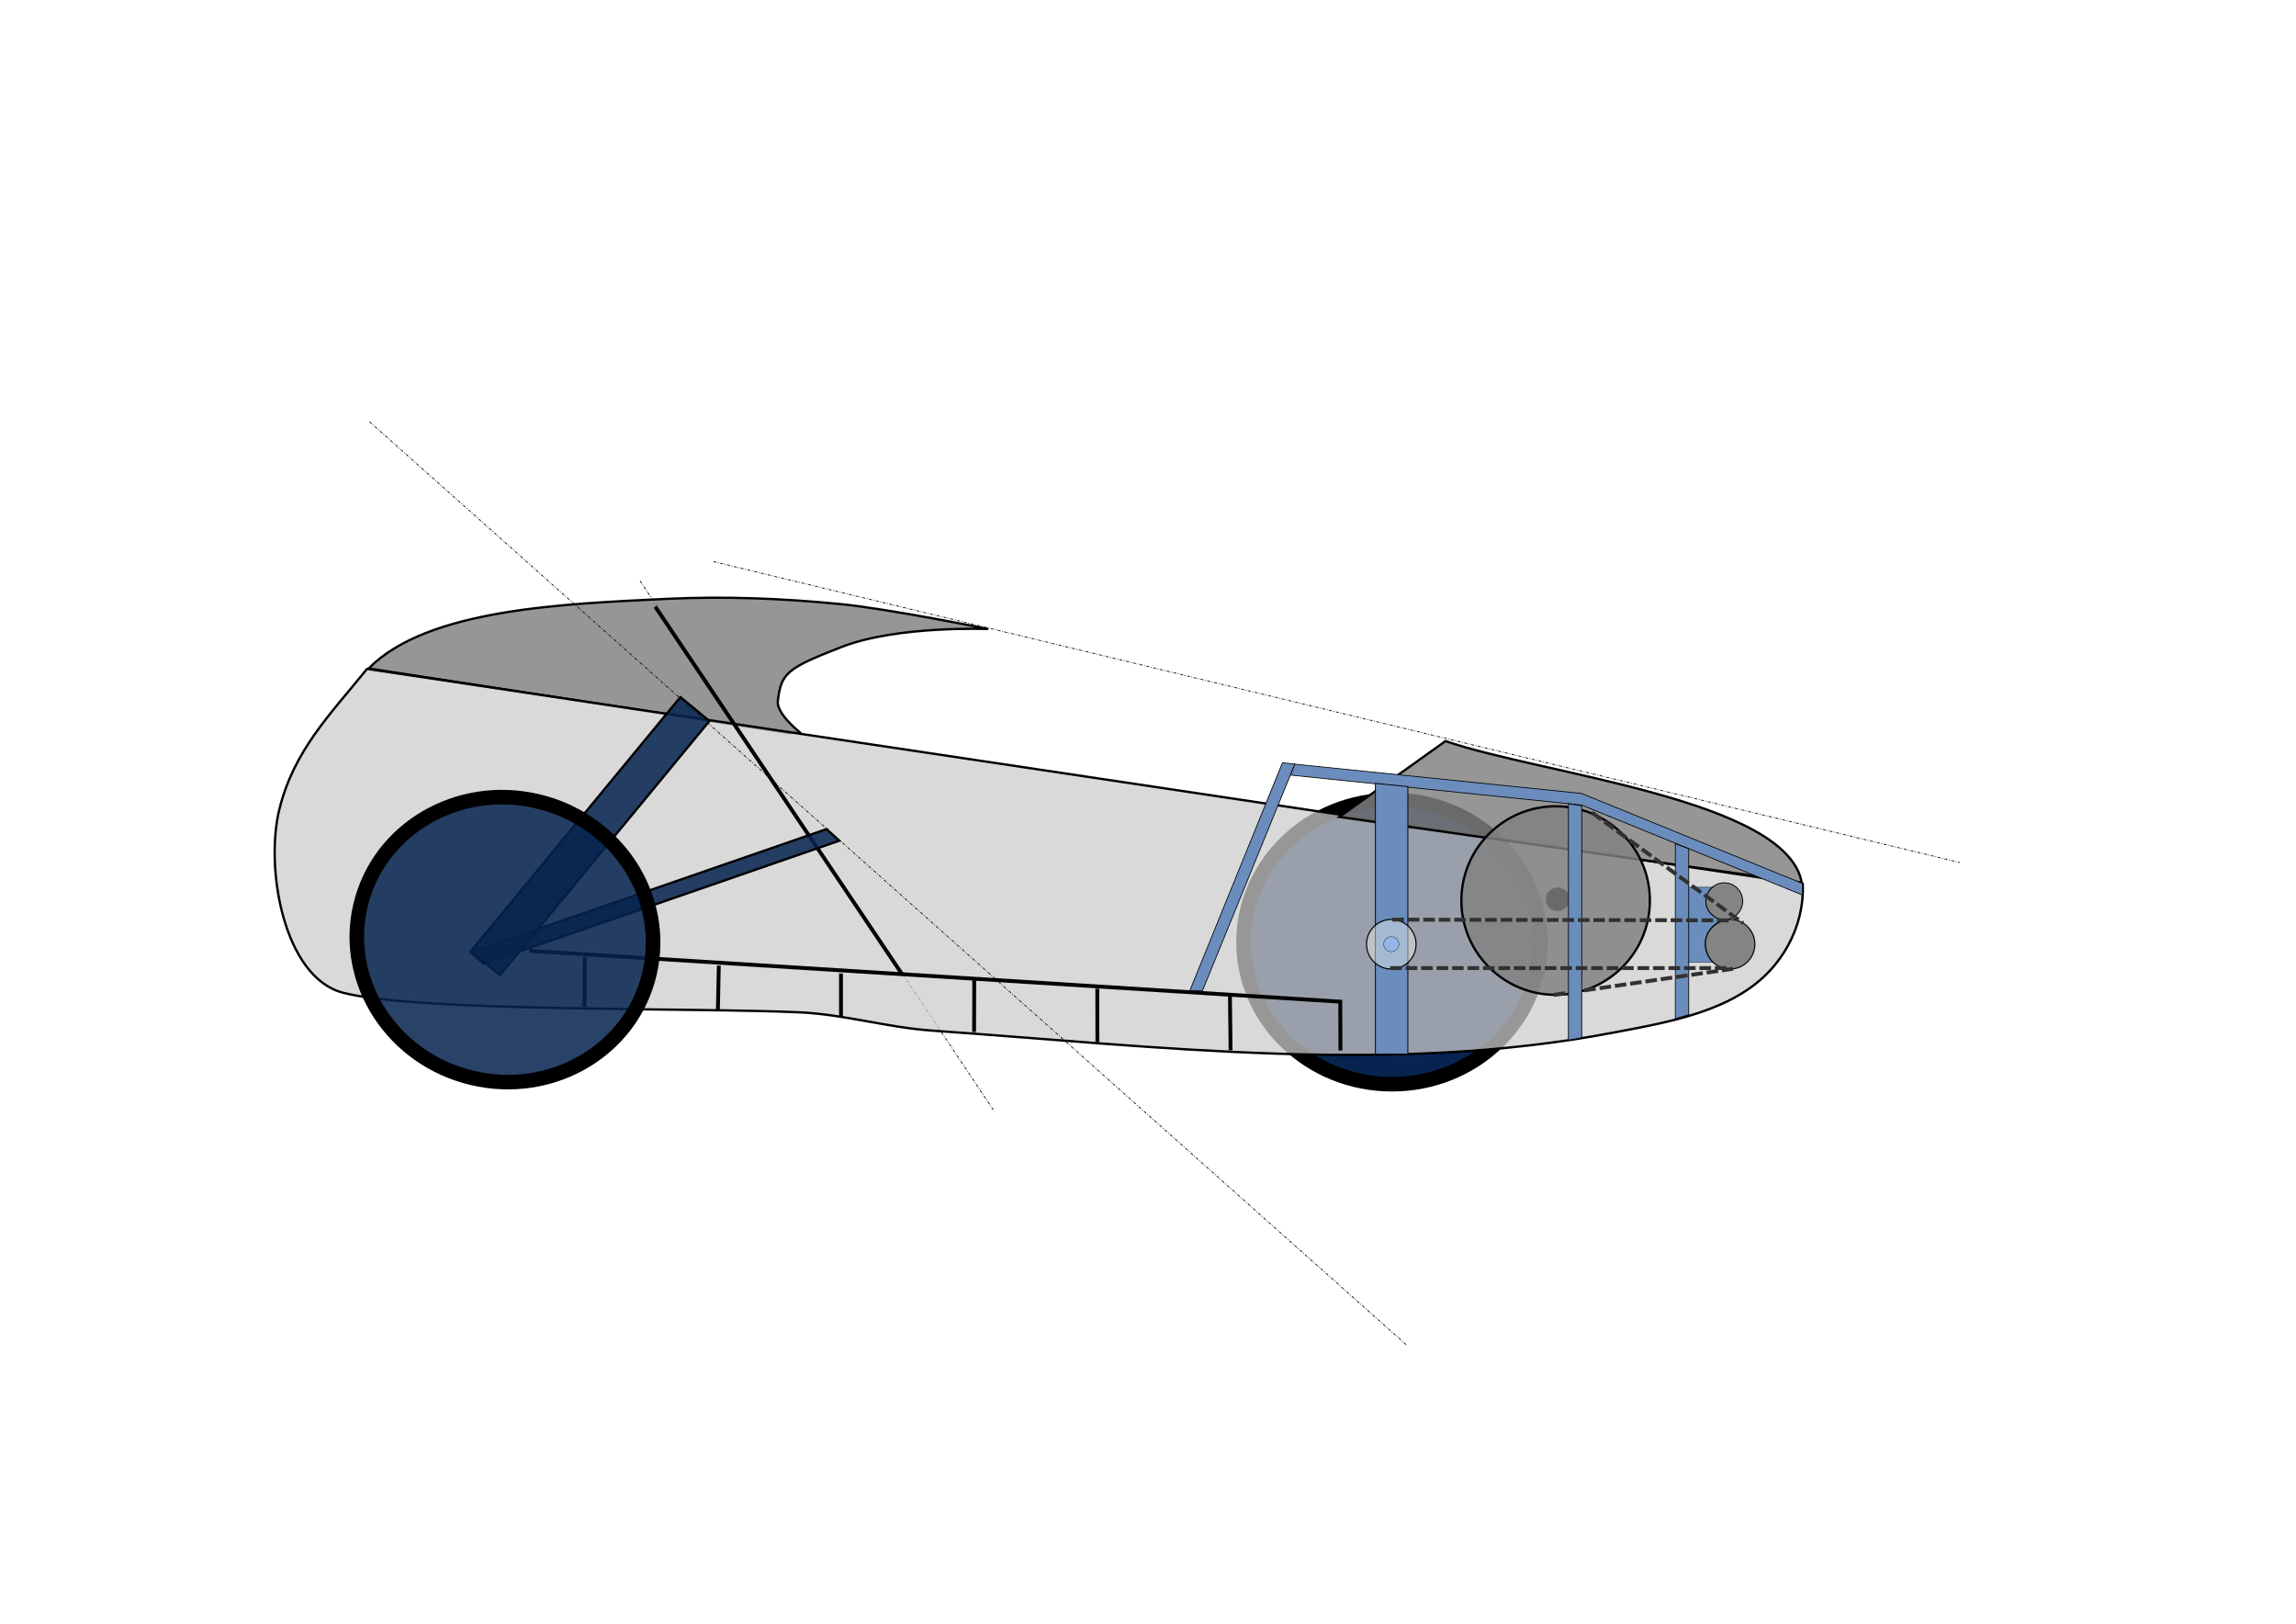<?xml version="1.0" encoding="UTF-8" standalone="no"?>
<!-- Created with Inkscape (http://www.inkscape.org/) -->

<svg
   width="297mm"
   height="210mm"
   viewBox="0 0 297 210"
   version="1.1"
   id="svg1"
   xmlns="http://www.w3.org/2000/svg"
   xmlns:svg="http://www.w3.org/2000/svg">
  <defs
     id="defs1" />
  <g
     id="layer1">
    <path
       style="fill:#000000;fill-opacity:1;stroke:#000000;stroke-width:0.1;stroke-dasharray:0.4, 0.2, 0.1, 0.2;stroke-dashoffset:0;stroke-opacity:1"
       d="m 82.794,75.126 45.688,68.405"
       id="path2950" />
    <ellipse
       style="fill:#06244f;stroke:#000000;stroke-width:1.884;stroke-opacity:1"
       id="front-wheel"
       cx="180.062"
       cy="121.844"
       rx="19.204"
       ry="18.381" />
    <g
       id="fuselage">
      <path
         style="fill:#808080;fill-opacity:0.827;stroke:#000000;stroke-width:0.3;stroke-dasharray:none;stroke-dashoffset:0;stroke-opacity:0.982"
         d="m 102.27,94.842 -54.582,-8.392 c 7.639,-7.739 25.363,-8.354 38.523,-8.994 7.397,-0.36 15.045,-0.064 22.518,0.675 6.426,0.636 19.101,3.224 19.101,3.224 0,0 -11.737,-0.484 -18.944,2.313 -7.208,2.798 -7.824,3.406 -8.27,6.987 -0.212,1.7 2.991,4.179 2.991,4.179"
         id="hood" />
      <path
         style="fill:#cccccc;fill-opacity:0.74;stroke:#000000;stroke-width:0.3;stroke-dasharray:none;stroke-opacity:1"
         d="m 36.144,104.635 c -1.906,7.683 0.571,21.783 8.235,23.762 9.818,2.535 45.642,1.897 59.126,2.535 5.7,0.269 11.265,1.949 16.958,2.351 29.339,2.069 59.344,5.779 88.235,0.269 7.177,-1.369 15.438,-2.725 20.355,-8.129 2.297,-2.525 4.322,-6.383 4.151,-11.097 L 47.479,86.511 c -4.854,5.992 -9.428,10.523 -11.335,18.124 z"
         id="hull" />
      <path
         style="fill:#808080;fill-opacity:0.827;stroke:#000000;stroke-width:0.3;stroke-dasharray:none;stroke-dashoffset:0;stroke-opacity:0.982"
         d="m 173.247,105.655 13.738,-9.807 c 12.505,4.314 44.124,7.526 46.082,18.3 z"
         id="apron" />
    </g>
    <path
       style="fill:#808080;fill-opacity:0.827;stroke:#000000;stroke-width:0.1;stroke-dasharray:0.4, 0.2, 0.1, 0.2;stroke-dashoffset:0;stroke-opacity:0.982"
       d="M 92.298,72.635 253.511,111.549"
       id="roof-line" />
    <g
       id="floor"
       transform="translate(6.961,-33.164)">
      <path
         style="fill:none;fill-opacity:0.827;stroke:#000000;stroke-width:0.5;stroke-dasharray:none;stroke-dashoffset:0;stroke-opacity:0.982"
         d="m 61.506,156.14 104.904,6.574 v 0 l 0.025,6.316"
         id="path3452" />
      <path
         style="fill:#808080;fill-opacity:0.827;stroke:#000000;stroke-width:0.5;stroke-dasharray:none;stroke-dashoffset:0;stroke-opacity:0.982"
         d="m 152.136,161.703 0.086,7.307"
         id="path3454" />
      <path
         style="fill:#808080;fill-opacity:0.827;stroke:#000000;stroke-width:0.5;stroke-dasharray:none;stroke-dashoffset:0;stroke-opacity:0.982"
         d="m 134.981,161.044 0.013,6.918"
         id="path3456" />
      <path
         style="fill:#808080;fill-opacity:0.827;stroke:#000000;stroke-width:0.5;stroke-dasharray:none;stroke-dashoffset:0;stroke-opacity:0.982"
         d="m 119.062,159.943 -0.018,6.695"
         id="path3458" />
      <path
         style="fill:#808080;fill-opacity:0.827;stroke:#000000;stroke-width:0.5;stroke-dasharray:none;stroke-dashoffset:0;stroke-opacity:0.982"
         d="m 101.825,159.074 v 5.678 0 0"
         id="path3460" />
      <path
         style="fill:#808080;fill-opacity:0.827;stroke:#000000;stroke-width:0.5;stroke-dasharray:none;stroke-dashoffset:0;stroke-opacity:0.982"
         d="m 86.02,158.056 -0.118,5.754 v 0 0"
         id="path3462" />
      <path
         style="fill:#808080;fill-opacity:0.827;stroke:#000000;stroke-width:0.5;stroke-dasharray:none;stroke-dashoffset:0;stroke-opacity:0.982"
         d="m 68.688,156.938 -0.044,6.44"
         id="path3464" />
    </g>
    <path
       style="fill:none;fill-opacity:0.856;stroke:#000000;stroke-width:0.5;stroke-dasharray:none;stroke-dashoffset:0;stroke-opacity:0.982"
       d="M 84.764,78.467 116.738,126.075"
       id="roll-bulkhead" />
    <path
       style="fill:#878585;fill-opacity:1;stroke:#000000;stroke-width:0.1;stroke-dasharray:0.4, 0.2, 0.1, 0.2;stroke-dashoffset:0;stroke-opacity:0.982"
       d="M 47.808,54.555 182.031,174.034"
       id="four-bar-upper-pivot" />
    <g
       id="rear-linkage">
      <path
         id="rear-linkage-brace"
         style="fill:#06244f;fill-opacity:0.856;stroke:#000000;stroke-width:0.3"
         d="m 106.927,107.227 1.636,1.507 -46.012,15.925 -1.636,-1.507 z" />
      <rect
         style="fill:#06244f;fill-opacity:0.856;stroke:#000000;stroke-width:0.3;stroke-dasharray:none;stroke-opacity:1"
         id="rear-linkage-leg"
         width="4.864"
         height="42.588"
         x="125.262"
         y="13.572"
         transform="rotate(39.508)" />
      <ellipse
         style="fill:#06244f;fill-opacity:0.856;stroke:#000000;stroke-width:1.884;stroke-opacity:1"
         id="rear-wheel"
         cx="91.52"
         cy="103.242"
         rx="19.204"
         ry="18.381"
         transform="rotate(13.298)" />
    </g>
    <g
       id="subframe">
      <ellipse
         style="fill:#000000;fill-opacity:1;stroke:#000000;stroke-width:0.1;stroke-dasharray:0.4, 0.2, 0.1, 0.2;stroke-dashoffset:0;stroke-opacity:0.171"
         id="path1752"
         cx="201.494"
         cy="116.307"
         rx="1.542"
         ry="1.516" />
      <circle
         style="fill:#808080;fill-opacity:0.827;stroke:#000000;stroke-width:0.3;stroke-dasharray:none;stroke-dashoffset:0;stroke-opacity:0.982"
         id="chainwheel"
         cx="201.23"
         cy="116.473"
         r="12.193" />
      <path
         id="transmission-suppport-bracket"
         style="fill:#6b8dbd;fill-opacity:0.996;stroke:#000000;stroke-width:0.1;stroke-opacity:0.537"
         d="m 218.363,114.739 h 3.262 c 0,0 -1.018,0.57 -0.982,2.033 0.035,1.464 2.152,2.384 2.152,2.384 0,0 -2.268,0.903 -2.198,2.712 0.07,1.808 1.006,2.595 1.006,2.595 h -3.239 z" />
      <circle
         style="fill:#1c241c;fill-opacity:0.464;stroke:#000000;stroke-width:0.144"
         id="epicyclic"
         cx="223.796"
         cy="122.12"
         r="3.205" />
      <circle
         style="fill:#1c241c;fill-opacity:0.464;stroke:#000000;stroke-width:0.117"
         id="path23"
         cx="223.048"
         cy="116.554"
         r="2.377" />
      <path
         id="subframe-upper"
         style="fill:#6b8dbd;fill-opacity:0.997;stroke:#000000;stroke-width:0.1"
         d="m 167.471,98.829 37.102,3.791 28.578,11.637 v 1.497 l -28.578,-11.637 -37.652,-3.873 z" />
      <path
         id="transmission-support-leg"
         style="fill:#6b8dbd;fill-opacity:0.997;stroke:#000000;stroke-width:0.1"
         d="m 216.714,109.119 1.731,0.655 v 21.454 l -1.731,0.514 z" />
      <path
         id="wheel-support-leg"
         style="fill:#6b8dbd;fill-opacity:0.997;stroke:#000000;stroke-width:0.115"
         d="m 177.921,101.314 4.194,0.421 v 34.596 h -4.194 z" />
      <path
         id="subframe-rear"
         style="fill:#6b8dbd;fill-opacity:0.997;stroke:#000000;stroke-width:0.1"
         d="m 165.892,98.652 1.602,0.164 -11.939,29.291 h -1.637 z" />
      <circle
         style="fill:#ececec;fill-opacity:0.464;stroke:#000000;stroke-width:0.144"
         id="front-hub"
         cx="179.971"
         cy="122.12"
         r="3.205" />
      <ellipse
         style="fill:#80b3ff;fill-opacity:0.464;stroke:#000000;stroke-width:0.044"
         id="circle24"
         cx="179.971"
         cy="122.12"
         rx="0.99"
         ry="0.973" />
      <g
         id="primary-chain">
        <path
           style="fill:#000000;fill-opacity:0.836;stroke:#313131;stroke-width:0.5;stroke-dasharray:1.5, 0.5;stroke-dashoffset:0;stroke-opacity:1"
           d="m 205.929,105.095 19.551,14.312 v 0"
           id="path26" />
        <path
           style="fill:#000000;fill-opacity:0.836;stroke:#313131;stroke-width:0.5;stroke-dasharray:1.5, 0.5;stroke-dashoffset:0;stroke-opacity:1"
           d="m 200.972,128.668 23.199,-3.368"
           id="path27" />
      </g>
      <path
         id="bb-support-leg"
         style="fill:#6b8dbd;fill-opacity:0.997;stroke:#000000;stroke-width:0.1"
         d="m 202.885,103.943 1.72,0.281 v 29.978 l -1.72,0.327 z" />
      <g
         id="secondary-chain">
        <path
           style="fill:#000000;fill-opacity:0.836;stroke:#313131;stroke-width:0.5;stroke-dasharray:1.5, 0.5;stroke-dashoffset:0;stroke-opacity:1"
           d="m 180.111,118.94 43.779,0.093 v 0"
           id="path28" />
        <path
           style="fill:#000000;fill-opacity:0.836;stroke:#313131;stroke-width:0.5;stroke-dasharray:1.5, 0.5;stroke-dashoffset:0;stroke-opacity:1"
           d="m 179.831,125.207 h 43.592"
           id="path29" />
      </g>
    </g>
  </g>
</svg>
